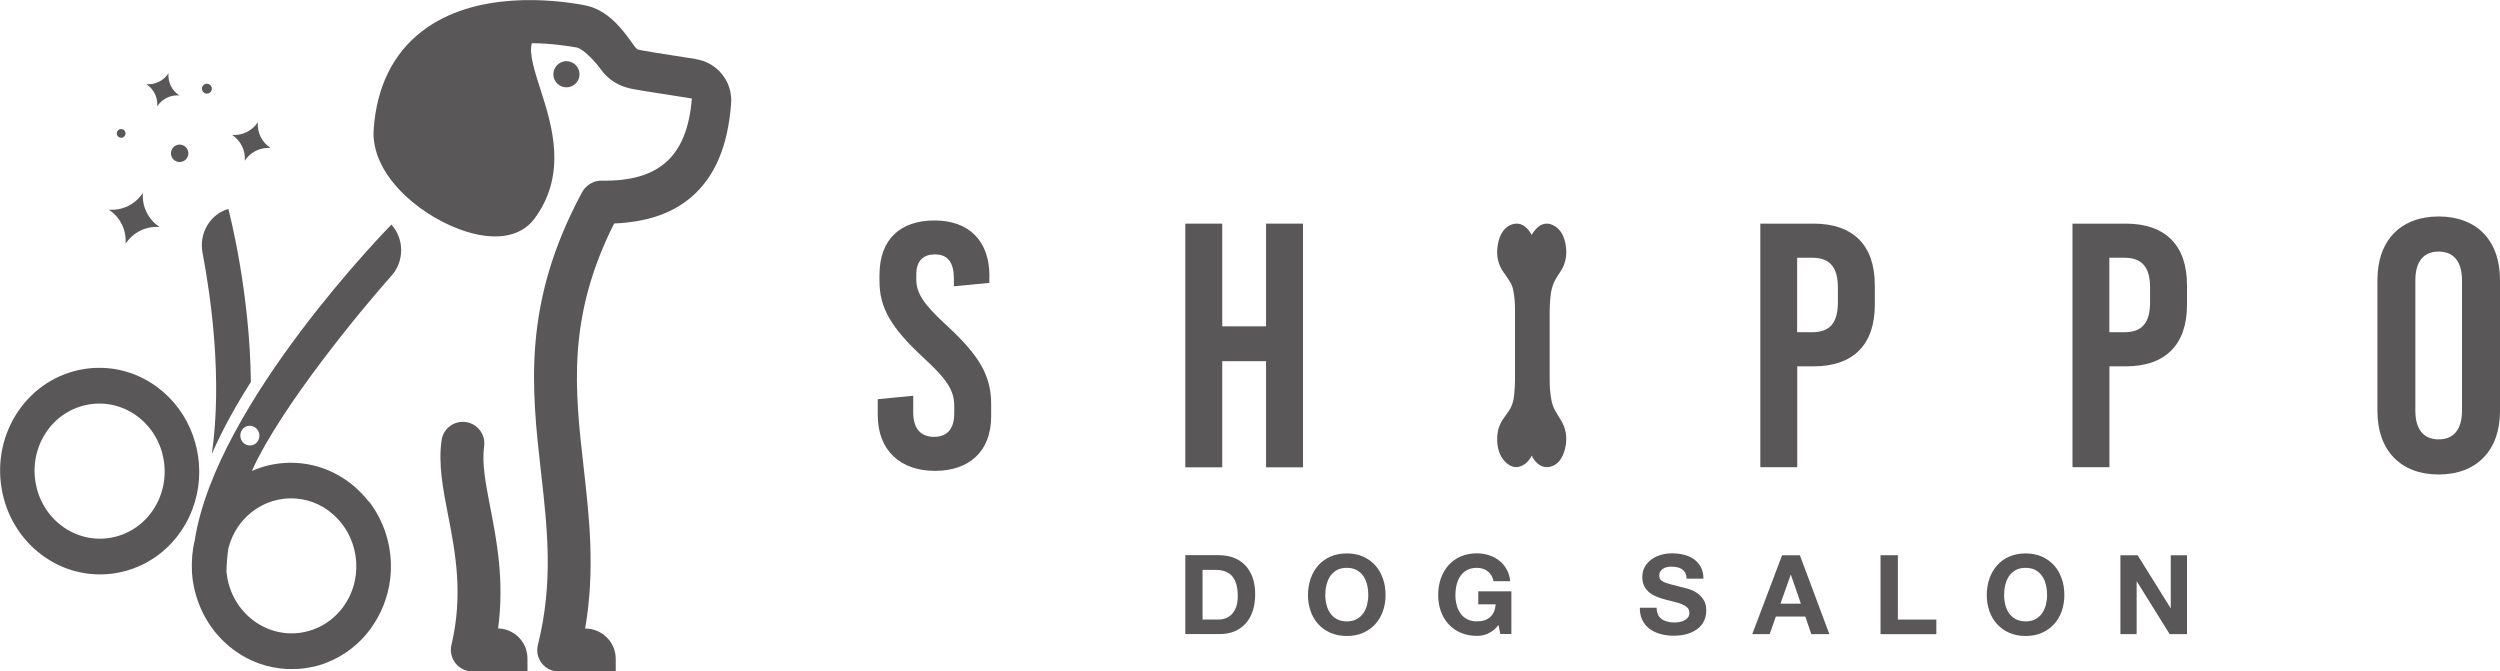 <?xml version="1.0" encoding="UTF-8"?> <svg xmlns="http://www.w3.org/2000/svg" id="_レイヤー_2" data-name="レイヤー 2" viewBox="0 0 275.56 74.01"><defs><style> .cls-1 { fill: #595757; } </style></defs><g id="_レイヤー_1-2" data-name="レイヤー 1"><g><path class="cls-1" d="M62.9,6.82c-.75-.26-1.57,.15-1.83,.9-.26,.75,.15,1.57,.9,1.83s1.57-.15,1.83-.9c.26-.75-.15-1.57-.9-1.83ZM25.18,23.07s0-.02-.01-.04c-2.01,.58-3.25,2.67-2.85,4.81,.94,4.94,2.21,13.98,1.03,22.19,1.23-2.8,2.73-5.47,4.3-7.92-.1-9.83-2.32-18.45-2.47-19.04Zm29.72,46.21c.71-5.27-.15-9.69-.86-13.35-.51-2.61-.94-4.87-.68-6.74,.18-1.29-.72-2.49-2.02-2.67-1.3-.18-2.49,.72-2.67,2.02-.37,2.65,.16,5.39,.73,8.29,.79,4.07,1.68,8.69,.36,14.26-.17,.7,0,1.44,.44,2.01,.45,.57,1.13,.9,1.85,.9h.76s.53,0,.53,0h4.8v-1.41c0-1.81-1.44-3.28-3.24-3.32ZM76.71,6.51c-3.17-.5-6.27-.96-6.46-1.08-.22-.17-.41-.46-.6-.73-1.05-1.46-2.65-3.65-5.24-4.13-3.43-.64-12.05-1.63-17.9,2.88-3.18,2.46-4.98,6.08-5.32,10.78-.35,4.76,4.62,9.25,9.48,11.05,3.68,1.36,6.69,.93,8.25-1.19,3.64-4.93,1.91-10.31,.65-14.24-.63-1.96-1.28-3.99-.95-5.07,0,0,.01-.02,.02-.02,2.15,.02,3.99,.31,4.91,.47,.73,.13,2.08,1.58,2.69,2.43,.83,1.15,1.97,1.82,3.31,2.11,.65,.14,2.65,.45,6.69,1.08,.01,0,.02,.01,.02,.02-.52,6.38-3.6,9.15-9.94,9.04-.89-.02-1.73,.49-2.16,1.28-6.63,12.26-5.56,21.7-4.53,30.84,.71,6.26,1.38,12.18-.34,19.05-.18,.71-.02,1.46,.43,2.03,.45,.57,1.14,.91,1.87,.91h1.69s.09,0,.13,0h4.44s.02,0,.02-.02v-1.37c0-1.85-1.5-3.35-3.35-3.35h0s-.02-.01-.02-.02c1.11-6.46,.46-12.2-.17-17.77-.96-8.47-1.87-16.48,3.36-26.85,0,0,.01-.01,.02-.01,3.55-.15,6.31-1.08,8.41-2.84,2.65-2.23,4.11-5.63,4.47-10.4,.18-2.38-1.52-4.5-3.88-4.87ZM43.16,24.74s-19.36,19.63-21.7,34.85c-.27,1.12-.36,2.26-.3,3.4,0,.02,0,.04,0,.06,0,.02,0,.04,0,.06,0,.11,.02,.23,.03,.34,0,.07,.01,.15,.02,.22,.01,.12,.03,.24,.05,.36,0,.06,.02,.13,.03,.19,.03,.16,.06,.33,.09,.49,0,.02,0,.04,.01,.05,.57,2.68,2.06,5.16,4.38,6.88,1.78,1.32,3.82,2,5.85,2.1,.02,0,.04,0,.06,0,.15,0,.3,0,.44,0,.05,0,.09,0,.14,0,.12,0,.24,0,.36-.01,.05,0,.1,0,.15,0,.02,0,.05,0,.07,0,.08,0,.16-.01,.24-.02,.11,0,.21-.02,.32-.03,.05,0,.09-.01,.14-.02,.14-.02,.27-.04,.41-.06,.02,0,.04,0,.06-.01,.16-.03,.31-.06,.46-.09,.01,0,.03,0,.04,0,.16-.04,.31-.07,.46-.12,.04-.01,.08-.02,.12-.03,.12-.04,.25-.07,.37-.11,.11-.03,.21-.07,.31-.11,.05-.02,.1-.04,.15-.06,2.01-.76,3.82-2.13,5.14-4.07,.12-.18,.24-.37,.35-.55,.03-.05,.05-.09,.08-.14,.06-.1,.11-.19,.17-.29,.94-1.71,1.47-3.7,1.43-5.8-.05-2.47-.85-4.83-2.29-6.78-.08-.1-.16-.19-.25-.27-.42-.53-.89-1.02-1.41-1.48-.23-.2-.46-.39-.71-.57-2.84-2.1-6.32-2.59-9.42-1.67-.42,.13-.84,.28-1.25,.46,3.21-7.14,12.29-18.04,15.4-21.53,1.42-1.59,1.41-4.05-.02-5.63Zm-6.91,31.58c.07,.05,.14,.11,.21,.17,3.05,2.43,3.74,6.95,1.5,10.22-.14,.2-.28,.39-.43,.57-.01,.01-.02,.03-.04,.04-.05,.06-.1,.11-.15,.17-.32,.35-.67,.67-1.05,.95,0,0-.01,0-.02,.01-.07,.05-.15,.11-.22,.16-.02,.01-.04,.03-.06,.04-.06,.04-.13,.08-.19,.12-.04,.02-.08,.05-.12,.07-.05,.03-.1,.06-.15,.09-.06,.03-.12,.07-.19,.1-.03,.02-.06,.03-.09,.05-.09,.05-.19,.09-.28,.13,0,0,0,0,0,0-.63,.28-1.29,.46-1.97,.55-4.08,.5-7.7-2.63-8.04-6.81,.02-.83,.09-1.67,.21-2.51,.21-.84,.57-1.65,1.08-2.4,.17-.24,.34-.47,.53-.68,2.4-2.75,6.47-3.26,9.47-1.05Zm-8.64-7.22c-.58,.04-1.08-.42-1.12-1.02s.4-1.12,.98-1.15,1.08,.42,1.12,1.02c.04,.6-.4,1.12-.98,1.15ZM15.75,21.26c-.82,1.26-2.26,1.97-3.76,1.85h0c1.26,.82,1.97,2.26,1.85,3.76h0s0,0,0,0c.82-1.26,2.26-1.97,3.76-1.85h0c-1.26-.82-1.97-2.26-1.85-3.76h0Zm12.67-7.79c-.62,.95-1.71,1.49-2.84,1.4h0c.95,.62,1.49,1.71,1.4,2.84h0s0,0,0,0c.62-.95,1.71-1.49,2.84-1.4h0c-.95-.62-1.49-1.71-1.4-2.84h0Zm-9.85-5.39c-.53,.82-1.47,1.28-2.44,1.2h0c.82,.53,1.28,1.47,1.2,2.44h0c.53-.82,1.47-1.28,2.44-1.2h0c-.82-.53-1.28-1.47-1.2-2.44h0s0,0,0,0Zm1.54,7.91c-.5-.17-1.05,.1-1.22,.6s.1,1.05,.6,1.22,1.05-.1,1.22-.6c.17-.5-.1-1.05-.6-1.22Zm-6.6-1.74c-.25-.09-.53,.05-.61,.3-.09,.25,.05,.53,.3,.61,.25,.09,.53-.05,.61-.3,.09-.25-.05-.53-.3-.61Zm9.47-4.99c-.28-.1-.59,.05-.69,.34-.1,.28,.05,.59,.34,.69s.59-.05,.69-.34c.1-.28-.05-.59-.34-.69Zm-5.66,33.4c-4.94-3.65-11.81-2.46-15.3,2.65-3.49,5.11-2.32,12.24,2.63,15.89,4.08,3.01,9.46,2.72,13.18-.33,.79-.65,1.51-1.42,2.12-2.32,.04-.05,.07-.11,.11-.16,.49-.74,.88-1.51,1.17-2.31,.2-.54,.36-1.09,.48-1.65,.91-4.33-.68-9.03-4.38-11.76Zm-.48,13.6c-2.28,3.34-6.77,4.12-10,1.73-3.23-2.39-4-7.04-1.72-10.39,2.28-3.34,6.77-4.12,10-1.73,3.23,2.39,4,7.04,1.72,10.39Z"></path><g><path class="cls-1" d="M134.4,61.2c.56,0,1.08,.09,1.57,.27,.48,.18,.9,.45,1.25,.8,.35,.36,.63,.8,.83,1.34,.2,.54,.3,1.17,.3,1.89,0,.63-.08,1.22-.24,1.75-.16,.54-.41,1-.74,1.39s-.74,.7-1.23,.92c-.49,.22-1.07,.33-1.74,.33h-3.75v-8.7h3.75Zm-.13,7.09c.28,0,.54-.04,.8-.13,.26-.09,.49-.24,.69-.44,.2-.21,.37-.48,.49-.81,.12-.33,.18-.74,.18-1.22,0-.44-.04-.83-.13-1.19-.09-.35-.23-.66-.42-.91-.19-.25-.45-.45-.77-.58s-.72-.2-1.19-.2h-1.37v5.48h1.71Z"></path><path class="cls-1" d="M144.46,63.78c.2-.56,.48-1.04,.84-1.46,.37-.41,.81-.74,1.35-.97,.53-.23,1.13-.35,1.8-.35s1.27,.12,1.8,.35c.53,.24,.97,.56,1.34,.97,.37,.41,.65,.9,.84,1.46,.2,.56,.29,1.16,.29,1.81s-.1,1.22-.29,1.77c-.19,.55-.47,1.03-.84,1.43-.37,.41-.81,.72-1.34,.96s-1.13,.35-1.8,.35-1.27-.12-1.8-.35c-.53-.23-.98-.55-1.35-.96-.37-.41-.65-.88-.84-1.43-.19-.55-.29-1.14-.29-1.77s.1-1.25,.29-1.81Zm1.75,2.87c.08,.35,.22,.66,.41,.93,.19,.28,.43,.5,.73,.66s.67,.25,1.1,.25,.8-.08,1.1-.25c.3-.17,.54-.39,.73-.66,.19-.28,.32-.59,.41-.93,.08-.34,.13-.7,.13-1.07s-.04-.75-.13-1.11c-.08-.36-.22-.68-.41-.96-.19-.28-.43-.5-.73-.67-.3-.17-.67-.25-1.1-.25s-.8,.08-1.1,.25-.54,.39-.73,.67c-.19,.28-.32,.6-.41,.96-.09,.36-.13,.73-.13,1.11s.04,.72,.13,1.07Z"></path><path class="cls-1" d="M164.05,69.83c-.41,.17-.83,.26-1.25,.26-.67,0-1.27-.12-1.8-.35-.53-.23-.98-.55-1.35-.96-.37-.41-.65-.88-.84-1.43-.19-.55-.29-1.14-.29-1.77s.1-1.25,.29-1.81c.2-.56,.48-1.04,.84-1.46,.37-.41,.81-.74,1.35-.97,.53-.23,1.13-.35,1.8-.35,.45,0,.88,.07,1.3,.2,.42,.13,.8,.33,1.13,.59,.34,.26,.62,.58,.83,.96,.22,.38,.35,.82,.4,1.32h-1.83c-.11-.49-.33-.85-.66-1.1-.32-.24-.72-.37-1.18-.37-.43,0-.8,.08-1.1,.25s-.54,.39-.73,.67c-.19,.28-.32,.6-.41,.96-.09,.36-.13,.73-.13,1.11s.04,.72,.13,1.07c.08,.35,.22,.66,.41,.93,.19,.28,.43,.5,.73,.66s.67,.25,1.1,.25c.63,0,1.12-.16,1.47-.48s.55-.79,.6-1.4h-1.92v-1.43h3.65v4.7h-1.22l-.2-.99c-.34,.44-.72,.75-1.13,.92Z"></path><path class="cls-1" d="M182.74,67.75c.11,.2,.25,.37,.42,.49,.17,.13,.38,.22,.62,.28,.24,.06,.48,.09,.73,.09,.17,0,.35-.01,.55-.04,.2-.03,.38-.08,.55-.16,.17-.08,.31-.19,.43-.33s.17-.32,.17-.54c0-.24-.08-.43-.23-.57-.15-.15-.35-.27-.59-.37-.24-.1-.52-.18-.83-.26-.31-.07-.62-.15-.94-.24-.32-.08-.64-.18-.95-.3s-.58-.27-.83-.46c-.24-.19-.44-.42-.59-.7-.15-.28-.23-.62-.23-1.02,0-.45,.1-.83,.29-1.16s.44-.6,.75-.82c.31-.22,.66-.38,1.05-.49s.78-.16,1.17-.16c.45,0,.89,.05,1.31,.15,.42,.1,.79,.27,1.11,.49,.33,.23,.58,.52,.77,.87,.19,.35,.29,.78,.29,1.28h-1.85c-.02-.26-.07-.48-.16-.65-.09-.17-.22-.3-.37-.4-.15-.1-.33-.17-.53-.21s-.42-.06-.65-.06c-.15,0-.31,.02-.46,.05-.15,.03-.29,.09-.42,.17s-.23,.18-.31,.3-.12,.28-.12,.46c0,.17,.03,.31,.1,.41s.19,.2,.38,.29c.19,.09,.45,.18,.79,.27,.34,.09,.78,.2,1.32,.34,.16,.03,.39,.09,.68,.18,.29,.09,.57,.22,.86,.41,.28,.19,.53,.44,.74,.75,.21,.31,.31,.71,.31,1.2,0,.4-.08,.77-.23,1.11-.15,.34-.38,.64-.69,.88s-.68,.44-1.13,.58c-.45,.14-.97,.21-1.57,.21-.48,0-.94-.06-1.4-.18-.45-.12-.85-.3-1.19-.55-.35-.25-.62-.57-.82-.96-.2-.39-.3-.85-.29-1.39h1.85c0,.29,.05,.54,.16,.74Z"></path><path class="cls-1" d="M198.39,61.2l3.25,8.7h-1.99l-.66-1.94h-3.25l-.68,1.94h-1.92l3.29-8.7h1.96Zm.11,5.34l-1.1-3.19h-.02l-1.13,3.19h2.25Z"></path><path class="cls-1" d="M209.19,61.2v7.09h4.24v1.61h-6.15v-8.7h1.91Z"></path><path class="cls-1" d="M219.28,63.78c.2-.56,.48-1.04,.84-1.46,.37-.41,.81-.74,1.35-.97,.53-.23,1.13-.35,1.8-.35s1.27,.12,1.8,.35c.53,.24,.97,.56,1.34,.97,.37,.41,.65,.9,.84,1.46,.2,.56,.29,1.16,.29,1.81s-.1,1.22-.29,1.77c-.19,.55-.47,1.03-.84,1.43-.37,.41-.81,.72-1.34,.96s-1.13,.35-1.8,.35-1.27-.12-1.8-.35c-.53-.23-.98-.55-1.35-.96-.37-.41-.65-.88-.84-1.43-.19-.55-.29-1.14-.29-1.77s.1-1.25,.29-1.81Zm1.75,2.87c.08,.35,.22,.66,.41,.93,.19,.28,.43,.5,.73,.66s.67,.25,1.1,.25,.8-.08,1.1-.25c.3-.17,.54-.39,.73-.66,.19-.28,.32-.59,.41-.93,.08-.34,.13-.7,.13-1.07s-.04-.75-.13-1.11c-.08-.36-.22-.68-.41-.96-.19-.28-.43-.5-.73-.67-.3-.17-.67-.25-1.1-.25s-.8,.08-1.1,.25-.54,.39-.73,.67c-.19,.28-.32,.6-.41,.96-.09,.36-.13,.73-.13,1.11s.04,.72,.13,1.07Z"></path><path class="cls-1" d="M235.62,61.2l3.63,5.83h.02v-5.83h1.79v8.7h-1.91l-3.62-5.82h-.02v5.82h-1.79v-8.7h1.9Z"></path></g><g><path class="cls-1" d="M109.05,30.41v.77l-3.91,.38v-.84c0-1.84-.69-2.68-2.11-2.68-1.19,0-2.03,.65-2.03,2.19v.57c0,1.5,.77,2.72,3.42,5.14,3.61,3.34,4.83,5.53,4.83,8.63v1.31c0,3.95-2.49,6.02-6.21,6.02s-6.29-2.19-6.29-6.14v-1.76l3.91-.38v1.84c0,1.8,.84,2.69,2.3,2.69,1.23,0,2.22-.65,2.22-2.57v-.84c0-1.69-.77-2.91-3.41-5.33-3.61-3.34-4.83-5.53-4.83-8.44v-.65c0-3.95,2.3-6.02,6.06-6.02s6.06,2.19,6.06,6.14Z"></path><polygon class="cls-1" points="139.55 51.51 139.55 39.81 134.72 39.81 134.72 51.51 130.65 51.51 130.65 24.65 134.72 24.65 134.72 35.97 139.55 35.97 139.55 24.65 143.62 24.65 143.62 51.51 139.55 51.51"></polygon><path class="cls-1" d="M199.9,24.65h-5.87v26.85h4.07v-11.12h1.8c4.37,0,6.75-2.38,6.75-6.79v-2.15c0-4.41-2.38-6.79-6.75-6.79Zm2.68,8.67c0,2.26-.88,3.3-2.84,3.3h-1.65v-8.21h1.65c1.96,0,2.84,1.04,2.84,3.3v1.61Z"></path><path class="cls-1" d="M234.31,24.65h-5.87v26.85h4.07v-11.12h1.8c4.37,0,6.75-2.38,6.75-6.79v-2.15c0-4.41-2.38-6.79-6.75-6.79Zm2.68,8.67c0,2.26-.88,3.3-2.84,3.3h-1.65v-8.21h1.65c1.96,0,2.84,1.04,2.84,3.3v1.61Z"></path><path class="cls-1" d="M268.8,23.86c-4.19,0-6.75,2.65-6.75,6.99v14.46c0,4.35,2.57,6.99,6.75,6.99s6.76-2.65,6.76-6.99v-14.46c0-4.35-2.57-6.99-6.76-6.99Zm2.57,21.41c0,2.06-.91,3.16-2.57,3.16s-2.57-1.11-2.57-3.16v-14.38c0-2.06,.91-3.16,2.57-3.16s2.57,1.11,2.57,3.16v14.38Z"></path><path class="cls-1" d="M168.9,50.37c.49,.82,1.1,1.22,1.85,1.1,.87-.15,1.48-.84,1.76-2.04,.29-1.21,.09-2.29-.52-3.21-.22-.34-.43-.71-.64-1.08-.16-.3-.27-.64-.34-1.01-.15-.74-.2-1.5-.2-2.27,0-2.47,0-4.93,0-7.4,0-.49,.02-.98,.06-1.47,.06-.9,.27-1.72,.7-2.39,.14-.22,.28-.46,.43-.67,.49-.72,.71-1.58,.62-2.58-.12-1.24-.59-2.11-1.41-2.52-.81-.41-1.55-.13-2.17,.73-.08,.1-.14,.22-.21,.34-.03-.05-.05-.09-.07-.13-.56-.93-1.26-1.31-2.09-1.04-.82,.27-1.36,1.03-1.57,2.21-.22,1.2,.02,2.23,.64,3.09,.25,.34,.49,.7,.72,1.07,.18,.27,.28,.6,.35,.96,.13,.68,.18,1.37,.18,2.07,0,2.6,0,5.2,0,7.8,0,.5-.04,1-.08,1.49-.06,.74-.26,1.4-.64,1.93-.18,.25-.36,.52-.54,.77-.41,.55-.66,1.23-.7,2.04-.05,1.18,.25,2.14,.93,2.79,.68,.66,1.4,.7,2.14,.18,.29-.21,.53-.52,.74-.91,.03,.06,.05,.1,.08,.14Z"></path></g></g></g></svg> 
